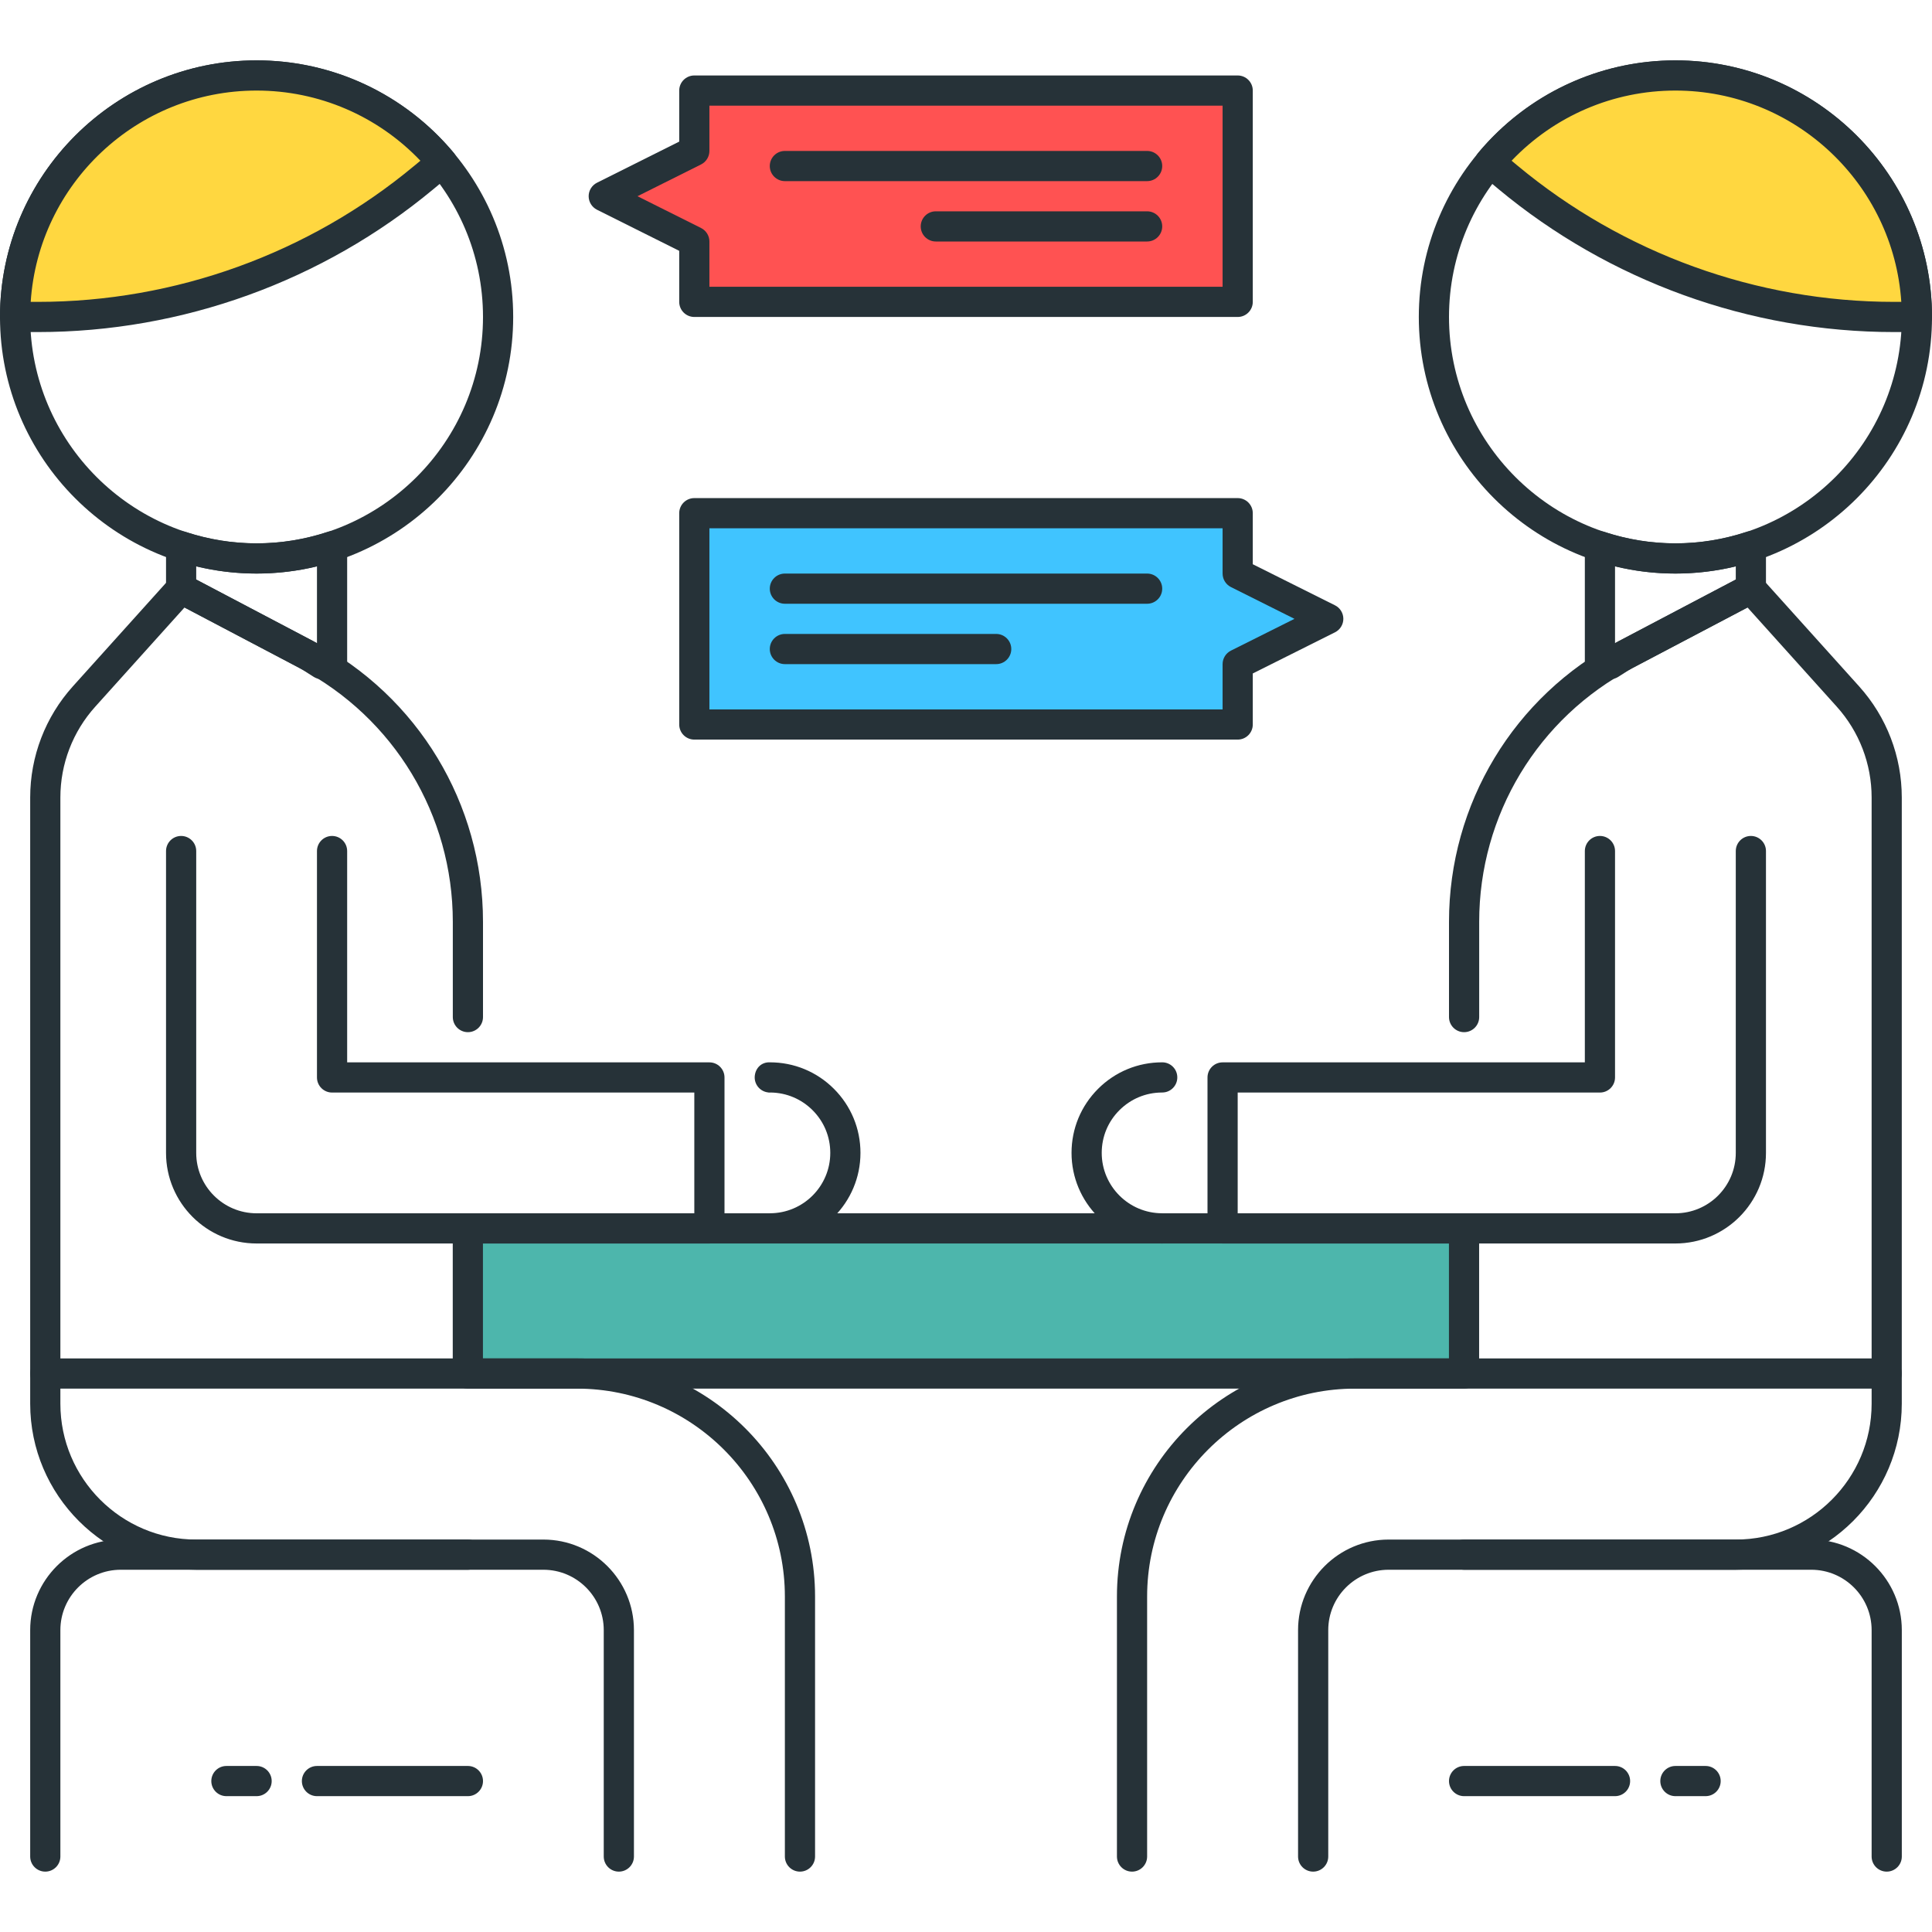 <?xml version="1.0" encoding="utf-8"?>
<!-- Generator: Adobe Illustrator 22.0.0, SVG Export Plug-In . SVG Version: 6.00 Build 0)  -->
<svg version="1.1" id="Icon_Set" xmlns="http://www.w3.org/2000/svg" xmlns:xlink="http://www.w3.org/1999/xlink" x="0px" y="0px"
	 viewBox="0 0 64 64" style="enable-background:new 0 0 64 64;" xml:space="preserve">
<style type="text/css">
	.st0{fill:#40C4FF;}
	.st1{fill:#263238;}
	.st2{fill:#FFD740;}
	.st3{fill:#FF5252;}
	.st4{fill:#4DB6AC;}
	.st5{fill:#FFFFFF;}
	.st6{fill:#4FC3F7;}
	.st7{fill:#37474F;}
</style>
<g>
	<g>
		<rect x="15.498" y="40.692" class="st4" width="33" height="4.808"/>
		<path class="st1" d="M48.498,46h-33c-0.276,0-0.5-0.224-0.5-0.5v-4.808c0-0.276,0.224-0.5,0.5-0.5h33c0.276,0,0.5,0.224,0.5,0.5
			V45.5C48.998,45.776,48.774,46,48.498,46z M15.998,45h32v-3.808h-32V45z"/>
	</g>
	<g>
		<path class="st1" d="M8.5,19C3.813,19,0,15.187,0,10.5S3.813,2,8.5,2S17,5.813,17,10.5S13.187,19,8.5,19z M8.5,3
			C4.364,3,1,6.364,1,10.5S4.364,18,8.5,18s7.5-3.364,7.5-7.5S12.636,3,8.5,3z"/>
	</g>
	<g>
		<path class="st2" d="M14.047,5.874l0.596-0.496C13.176,3.62,10.969,2.5,8.5,2.5c-4.418,0-8,3.582-8,8h0.755
			C5.929,10.5,10.455,8.863,14.047,5.874z"/>
		<path class="st1" d="M1.255,11H0.5C0.224,11,0,10.776,0,10.5C0,5.813,3.813,2,8.5,2c2.525,0,4.905,1.114,6.527,3.058
			c0.085,0.102,0.126,0.233,0.114,0.365c-0.012,0.133-0.076,0.255-0.179,0.34l-0.597,0.496C10.692,9.316,6.036,11,1.255,11z
			 M1.017,10h0.238c4.548,0,8.978-1.602,12.472-4.511c0.001,0,0.001,0,0.001,0l0.198-0.165C12.512,3.841,10.562,3,8.5,3
			C4.532,3,1.274,6.097,1.017,10z"/>
	</g>
	<g>
		<path class="st1" d="M1.5,62C1.224,62,1,61.776,1,61.5V54c0-1.654,1.346-3,3-3h11.5c0.276,0,0.5,0.224,0.5,0.5S15.776,52,15.5,52
			H4c-1.103,0-2,0.897-2,2v7.5C2,61.776,1.776,62,1.5,62z"/>
	</g>
	<g>
		<path class="st1" d="M23.5,41.192h-15c-1.654,0-3-1.346-3-3v-10c0-0.276,0.224-0.5,0.5-0.5s0.5,0.224,0.5,0.5v10
			c0,1.103,0.897,2,2,2H23v-4H11c-0.276,0-0.5-0.224-0.5-0.5v-7.5c0-0.276,0.224-0.5,0.5-0.5s0.5,0.224,0.5,0.5v7h12
			c0.276,0,0.5,0.224,0.5,0.5v5C24,40.969,23.776,41.192,23.5,41.192z"/>
	</g>
	<g>
		<path class="st1" d="M20.5,62c-0.276,0-0.5-0.224-0.5-0.5V54c0-1.103-0.897-2-2-2H6.5C3.468,52,1,49.532,1,46.5V26.419
			c0-1.361,0.501-2.668,1.411-3.68l3.217-3.574c0.154-0.169,0.404-0.214,0.604-0.107l4.158,2.188C13.851,23.067,16,26.628,16,30.537
			v3.155c0,0.276-0.224,0.5-0.5,0.5s-0.5-0.224-0.5-0.5v-3.155c0-3.537-1.944-6.758-5.075-8.406l-3.813-2.007l-2.956,3.285
			C2.41,24.236,2,25.306,2,26.419V46.5C2,48.981,4.019,51,6.5,51H18c1.654,0,3,1.346,3,3v7.5C21,61.776,20.776,62,20.5,62z"/>
	</g>
	<g>
		<path class="st1" d="M11,22.5h-0.338c-0.092,0-0.182-0.025-0.26-0.072l-0.195-0.124c-0.092-0.061-0.184-0.121-0.282-0.173
			l-4.157-2.188C5.603,19.856,5.5,19.686,5.5,19.5v-1.404c0-0.16,0.077-0.311,0.207-0.405s0.298-0.123,0.449-0.069
			c1.531,0.502,3.156,0.502,4.688,0c0.149-0.054,0.319-0.025,0.449,0.069s0.207,0.245,0.207,0.405V22
			C11.5,22.276,11.276,22.5,11,22.5z M6.5,19.198l3.891,2.048c0.037,0.02,0.073,0.04,0.109,0.061v-2.548c-1.316,0.32-2.684,0.32-4,0
			V19.198z"/>
	</g>
	<g>
		<path class="st1" d="M26.5,62c-0.276,0-0.5-0.224-0.5-0.5v-8.612C26,49.09,22.91,46,19.112,46H1.5C1.224,46,1,45.776,1,45.5
			S1.224,45,1.5,45h17.612C23.462,45,27,48.538,27,52.888V61.5C27,61.776,26.776,62,26.5,62z"/>
	</g>
	<g>
		<path class="st1" d="M25.507,41.191c-0.225,0-0.43-0.151-0.486-0.378c-0.066-0.269,0.094-0.539,0.362-0.606
			c0.039-0.01,0.084-0.016,0.124-0.016c1.102-0.002,1.997-0.898,1.997-2c0-0.535-0.208-1.037-0.587-1.415
			c-0.371-0.37-0.861-0.577-1.384-0.585c-0.051,0.006-0.101-0.002-0.15-0.014l-0.004-0.001c-0.245-0.062-0.406-0.296-0.375-0.546
			c0.03-0.254,0.222-0.45,0.5-0.439c0.801,0,1.554,0.312,2.12,0.877c0.567,0.567,0.88,1.321,0.88,2.123c0,1.647-1.337,2.991-2.983,3
			C25.517,41.191,25.512,41.191,25.507,41.191z"/>
	</g>
	<g>
		<path class="st1" d="M55.5,19c-4.687,0-8.5-3.813-8.5-8.5S50.813,2,55.5,2S64,5.813,64,10.5S60.187,19,55.5,19z M55.5,3
			C51.364,3,48,6.364,48,10.5s3.364,7.5,7.5,7.5s7.5-3.364,7.5-7.5S59.636,3,55.5,3z"/>
	</g>
	<g>
		<path class="st2" d="M49.953,5.874l-0.596-0.496C50.824,3.62,53.031,2.5,55.5,2.5c4.418,0,8,3.582,8,8h-0.755
			C58.071,10.5,53.545,8.863,49.953,5.874z"/>
		<path class="st1" d="M63.5,11h-0.755c-4.781,0-9.438-1.684-13.112-4.741h0.001l-0.597-0.496c-0.103-0.085-0.167-0.207-0.179-0.34
			c-0.012-0.132,0.029-0.264,0.114-0.365C50.595,3.114,52.975,2,55.5,2c4.687,0,8.5,3.813,8.5,8.5C64,10.776,63.776,11,63.5,11z
			 M50.074,5.324l0.198,0.165c0,0,0,0,0.001,0C53.768,8.398,58.197,10,62.745,10h0.238c-0.258-3.903-3.516-7-7.483-7
			C53.438,3,51.488,3.841,50.074,5.324z"/>
	</g>
	<g>
		<path class="st1" d="M62.5,62c-0.276,0-0.5-0.224-0.5-0.5V54c0-1.103-0.897-2-2-2H48.5c-0.276,0-0.5-0.224-0.5-0.5
			s0.224-0.5,0.5-0.5H60c1.654,0,3,1.346,3,3v7.5C63,61.776,62.776,62,62.5,62z"/>
	</g>
	<g>
		<path class="st1" d="M55.5,41.192h-15c-0.276,0-0.5-0.224-0.5-0.5v-5c0-0.276,0.224-0.5,0.5-0.5h12v-7c0-0.276,0.224-0.5,0.5-0.5
			s0.5,0.224,0.5,0.5v7.5c0,0.276-0.224,0.5-0.5,0.5H41v4h14.5c1.103,0,2-0.897,2-2v-10c0-0.276,0.224-0.5,0.5-0.5
			s0.5,0.224,0.5,0.5v10C58.5,39.847,57.154,41.192,55.5,41.192z"/>
	</g>
	<g>
		<path class="st1" d="M43.5,62c-0.276,0-0.5-0.224-0.5-0.5V54c0-1.654,1.346-3,3-3h11.5c2.481,0,4.5-2.019,4.5-4.5V26.419
			c0-1.113-0.41-2.183-1.155-3.01l-2.956-3.285l-3.814,2.007C50.944,23.779,49,27,49,30.537v3.155c0,0.276-0.224,0.5-0.5,0.5
			s-0.5-0.224-0.5-0.5v-3.155c0-3.909,2.149-7.47,5.608-9.291l4.159-2.188c0.201-0.106,0.451-0.062,0.604,0.107l3.217,3.574
			c0.91,1.012,1.411,2.318,1.411,3.68V46.5c0,3.032-2.468,5.5-5.5,5.5H46c-1.103,0-2,0.897-2,2v7.5C44,61.776,43.776,62,43.5,62z"/>
	</g>
	<g>
		<path class="st1" d="M53.338,22.5H53c-0.276,0-0.5-0.224-0.5-0.5v-3.904c0-0.16,0.077-0.311,0.207-0.405
			c0.129-0.095,0.299-0.123,0.449-0.069c1.531,0.502,3.156,0.502,4.688,0c0.15-0.054,0.319-0.025,0.449,0.069
			s0.207,0.245,0.207,0.405V19.5c0,0.186-0.103,0.356-0.268,0.442l-4.156,2.188c-0.1,0.052-0.191,0.112-0.283,0.173l-0.195,0.124
			C53.52,22.475,53.43,22.5,53.338,22.5z M53.5,18.759v2.548c0.036-0.021,0.073-0.041,0.11-0.061l3.89-2.048v-0.439
			C56.184,19.079,54.816,19.079,53.5,18.759z"/>
	</g>
	<g>
		<path class="st1" d="M37.5,62c-0.276,0-0.5-0.224-0.5-0.5v-8.612C37,48.538,40.538,45,44.888,45H62.5c0.276,0,0.5,0.224,0.5,0.5
			S62.776,46,62.5,46H44.888C41.09,46,38,49.09,38,52.888V61.5C38,61.776,37.776,62,37.5,62z"/>
	</g>
	<g>
		<path class="st1" d="M38.496,41.192c-0.012,0-0.023,0-0.035-0.001c-1.638-0.02-2.965-1.358-2.965-3
			c0-0.802,0.312-1.556,0.88-2.123c0.566-0.565,1.319-0.877,2.12-0.877c0.002,0,0.003,0,0.005,0c0.252,0,0.465,0.188,0.495,0.439
			c0.031,0.25-0.13,0.484-0.375,0.546c-0.045,0.011-0.088,0.015-0.134,0.015c-0.53,0.002-1.028,0.21-1.404,0.585
			c-0.379,0.378-0.587,0.88-0.587,1.415c0,1.102,0.896,1.998,1.997,2c0.04,0,0.081,0.005,0.12,0.015
			c0.269,0.067,0.433,0.339,0.366,0.607C38.923,41.04,38.72,41.192,38.496,41.192z"/>
	</g>
	<g>
		<polygon class="st0" points="41,19 41,17 23,17 23,24 41,24 41,22 44,20.5 		"/>
		<path class="st1" d="M41,24.5H23c-0.276,0-0.5-0.224-0.5-0.5v-7c0-0.276,0.224-0.5,0.5-0.5h18c0.276,0,0.5,0.224,0.5,0.5v1.691
			l2.724,1.361c0.169,0.085,0.276,0.258,0.276,0.447s-0.107,0.362-0.276,0.447L41.5,22.309V24C41.5,24.276,41.276,24.5,41,24.5z
			 M23.5,23.5h17V22c0-0.189,0.107-0.362,0.276-0.447l2.105-1.053l-2.105-1.053C40.607,19.362,40.5,19.189,40.5,19v-1.5h-17V23.5z"
			/>
	</g>
	<g>
		<path class="st1" d="M38,20H26c-0.276,0-0.5-0.224-0.5-0.5S25.724,19,26,19h12c0.276,0,0.5,0.224,0.5,0.5S38.276,20,38,20z"/>
	</g>
	<g>
		<path class="st1" d="M33,22h-7c-0.276,0-0.5-0.224-0.5-0.5S25.724,21,26,21h7c0.276,0,0.5,0.224,0.5,0.5S33.276,22,33,22z"/>
	</g>
	<g>
		<polygon class="st3" points="23,5 23,3 41,3 41,10 23,10 23,8 20,6.5 		"/>
		<path class="st1" d="M41,10.5H23c-0.276,0-0.5-0.224-0.5-0.5V8.309l-2.724-1.361C19.607,6.862,19.5,6.689,19.5,6.5
			s0.107-0.362,0.276-0.447L22.5,4.691V3c0-0.276,0.224-0.5,0.5-0.5h18c0.276,0,0.5,0.224,0.5,0.5v7
			C41.5,10.276,41.276,10.5,41,10.5z M23.5,9.5h17v-6h-17V5c0,0.189-0.107,0.362-0.276,0.447L21.118,6.5l2.105,1.053
			C23.393,7.638,23.5,7.811,23.5,8V9.5z M23,5h0.01H23z"/>
	</g>
	<g>
		<line class="st3" x1="38" y1="5.5" x2="26" y2="5.5"/>
		<path class="st1" d="M38,6H26c-0.276,0-0.5-0.224-0.5-0.5S25.724,5,26,5h12c0.276,0,0.5,0.224,0.5,0.5S38.276,6,38,6z"/>
	</g>
	<g>
		<line class="st3" x1="38" y1="7.5" x2="31" y2="7.5"/>
		<path class="st1" d="M38,8h-7c-0.276,0-0.5-0.224-0.5-0.5S30.724,7,31,7h7c0.276,0,0.5,0.224,0.5,0.5S38.276,8,38,8z"/>
	</g>
	<g>
		<path class="st1" d="M53.5,59.5h-5c-0.276,0-0.5-0.224-0.5-0.5s0.224-0.5,0.5-0.5h5c0.276,0,0.5,0.224,0.5,0.5
			S53.776,59.5,53.5,59.5z"/>
	</g>
	<g>
		<path class="st1" d="M56.5,59.5h-1c-0.276,0-0.5-0.224-0.5-0.5s0.224-0.5,0.5-0.5h1c0.276,0,0.5,0.224,0.5,0.5
			S56.776,59.5,56.5,59.5z"/>
	</g>
	<g>
		<path class="st1" d="M15.5,59.5h-5c-0.276,0-0.5-0.224-0.5-0.5s0.224-0.5,0.5-0.5h5c0.276,0,0.5,0.224,0.5,0.5
			S15.776,59.5,15.5,59.5z"/>
	</g>
	<g>
		<path class="st1" d="M8.5,59.5h-1C7.224,59.5,7,59.276,7,59s0.224-0.5,0.5-0.5h1C8.776,58.5,9,58.724,9,59S8.776,59.5,8.5,59.5z"
			/>
	</g>
</g>
</svg>
